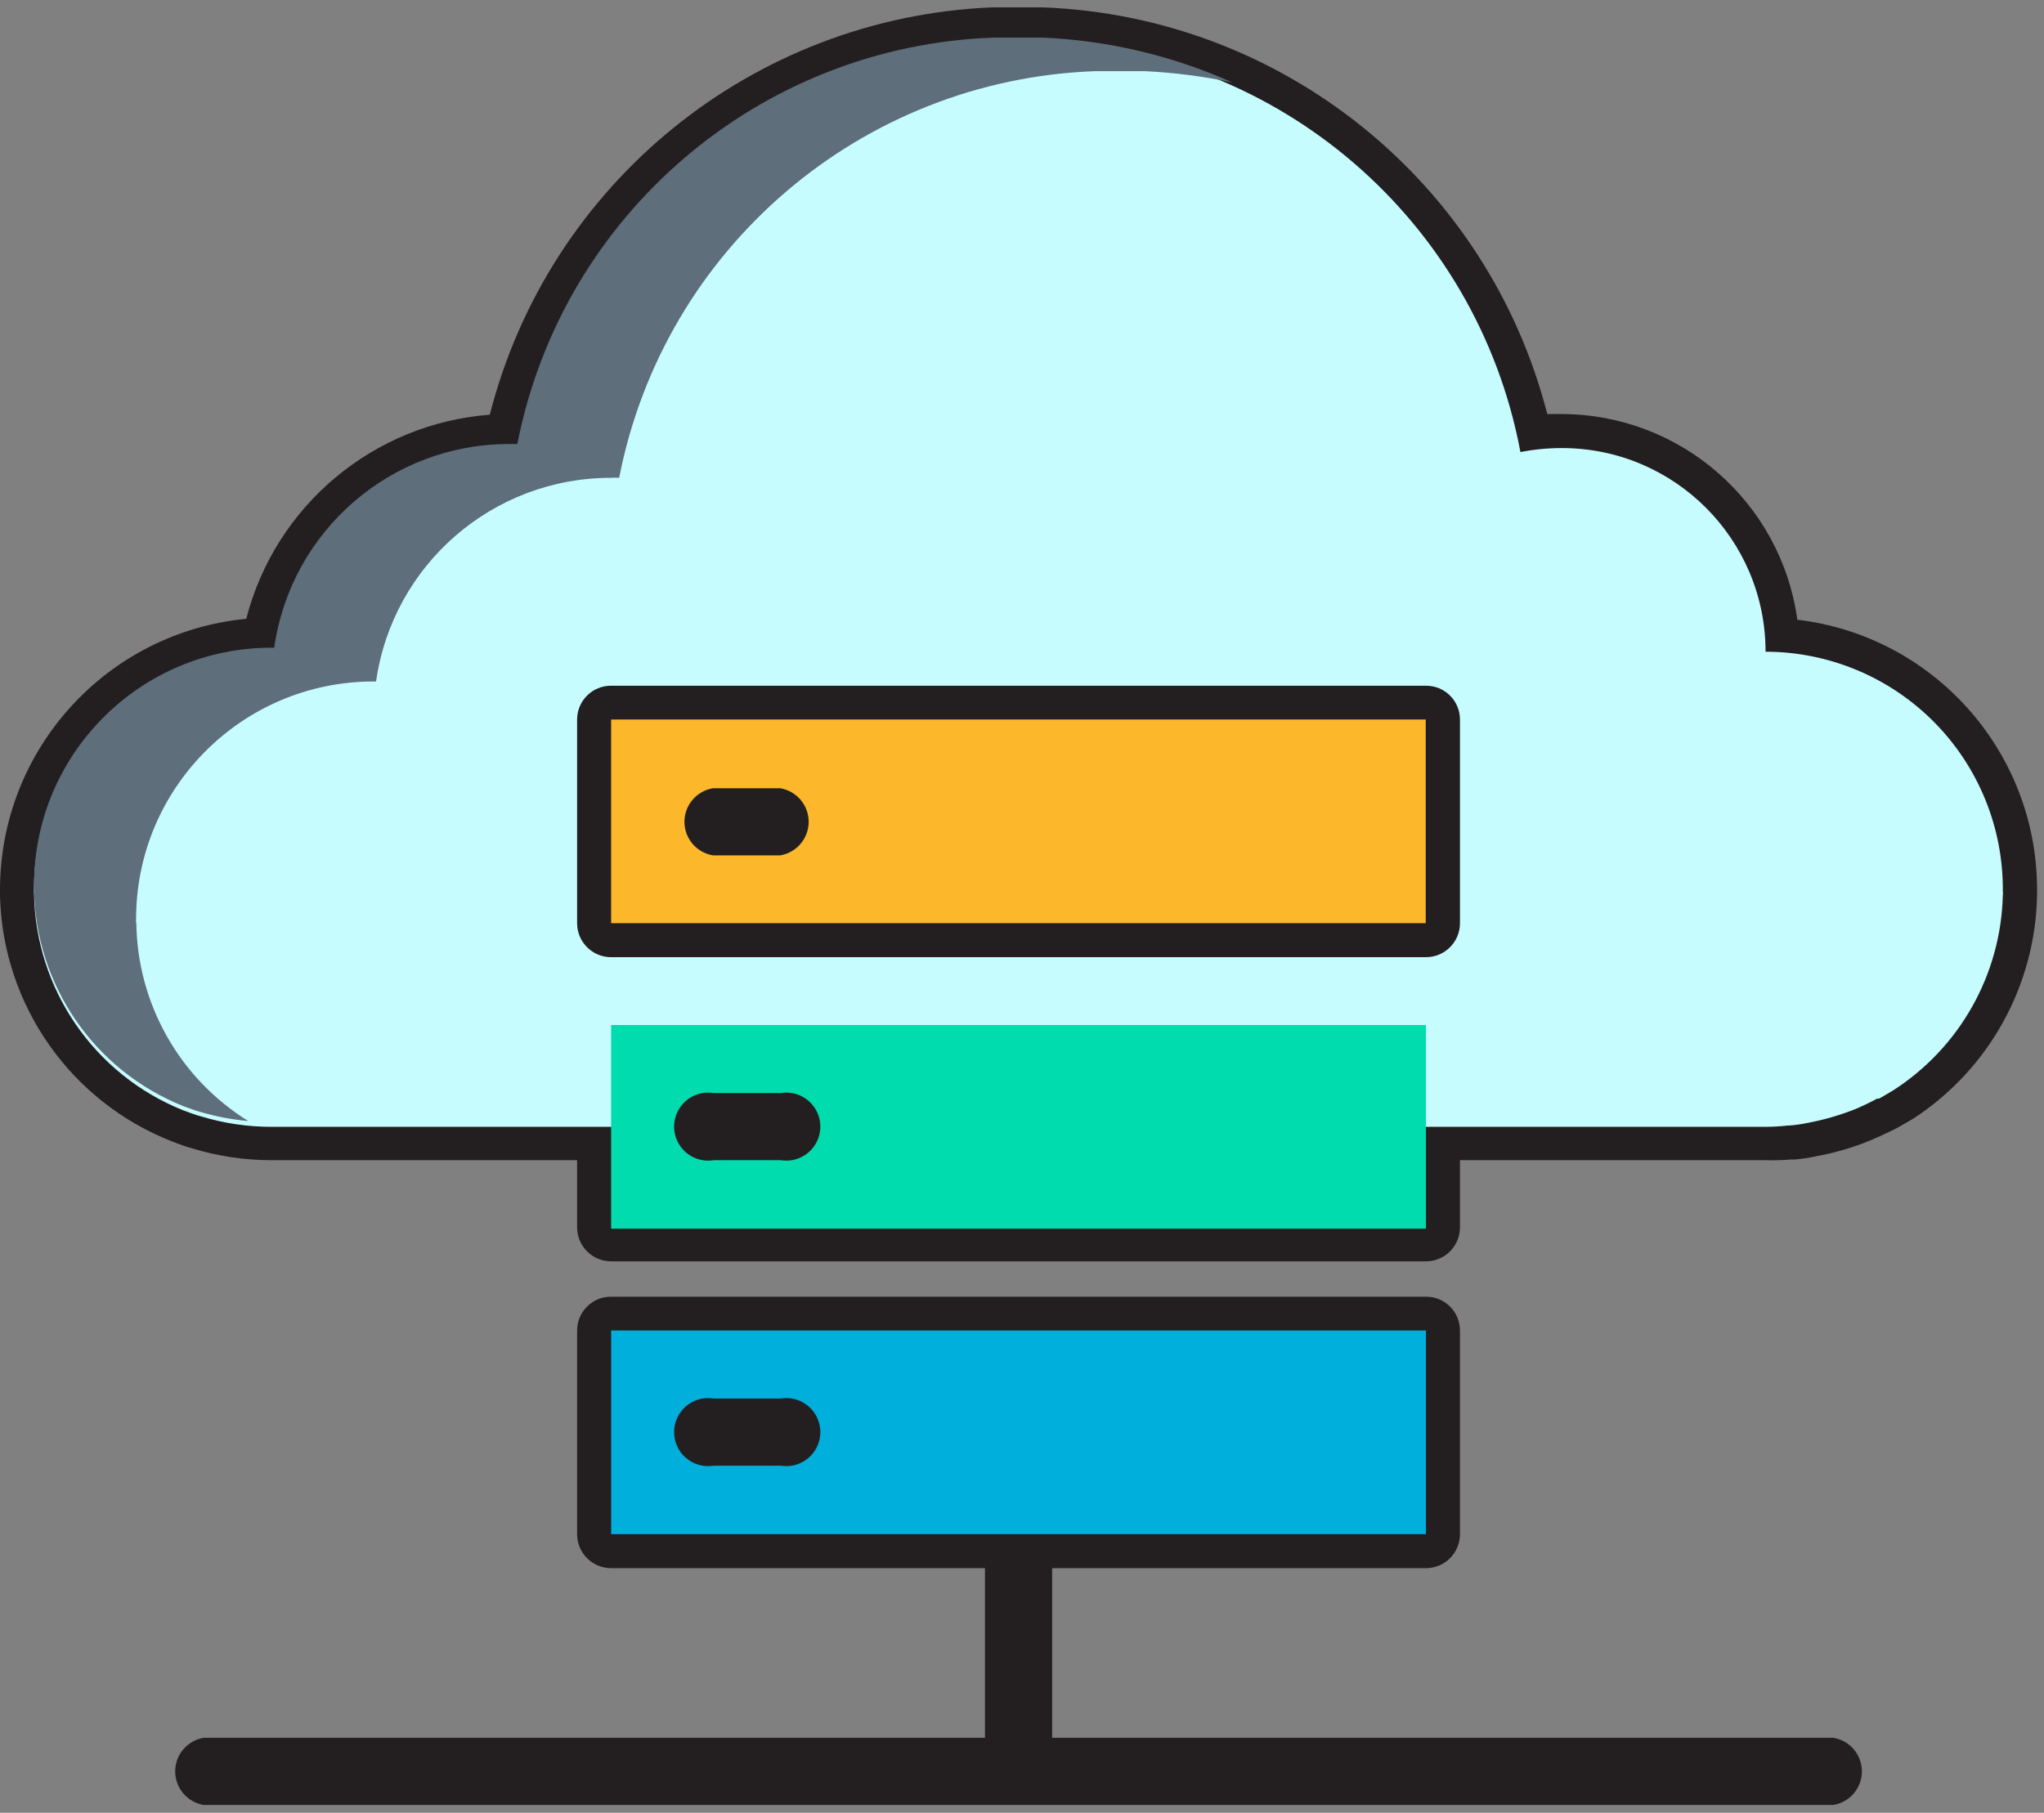 <?xml version="1.0" encoding="UTF-8"?>
<svg width="62px" height="55px" viewBox="0 0 62 55" version="1.1" xmlns="http://www.w3.org/2000/svg" xmlns:xlink="http://www.w3.org/1999/xlink">
    <rect x="0" y="0" width="62" height="55" fill="#808080" stroke="none"/>
    <!-- Generator: Sketch 61.2 (89653) - https://sketch.com -->
    <title>Icon MB net_-12</title>
    <desc>Created with Sketch.</desc>
    <g id="Page-1" stroke="none" stroke-width="1" fill="none" fill-rule="evenodd">
        <g id="Giohangtrong_Op3" transform="translate(-104, -760)">
            <g id="Group-18" transform="translate(72, 601)">
                <g id="Group-16" transform="translate(0, 135)">
                    <g id="Group-5" transform="translate(32, 23)">
                        <g id="Icon-MB-net_-12" transform="translate(0, 1)">
                            <path d="M54.518,18.802 C54.024,15.233 50.978,12.572 47.375,12.562 C47.225,12.562 47.076,12.562 46.933,12.562 C45.124,5.518 38.902,0.5 31.635,0.224 C31.126,0.224 30.664,0.224 30.087,0.224 C22.839,0.53 16.649,5.552 14.857,12.582 C11.323,12.853 8.353,15.343 7.469,18.775 C3.239,19.183 0.008,22.734 0,26.984 C0,27.052 0,27.12 0,27.188 C0.085,30.491 2.139,33.422 5.215,34.63 L5.357,34.684 C5.507,34.738 5.663,34.799 5.799,34.833 C6.588,35.077 7.41,35.2 8.236,35.2 L17.505,35.2 L17.505,37.237 C17.505,37.807 17.967,38.269 18.537,38.269 L43.253,38.269 C43.527,38.269 43.789,38.16 43.983,37.967 C44.176,37.773 44.285,37.511 44.285,37.237 L44.285,35.2 L53.554,35.2 C53.81,35.207 54.066,35.2 54.321,35.18 L54.436,35.18 C54.649,35.161 54.86,35.13 55.068,35.085 C55.648,34.981 56.215,34.815 56.759,34.589 C56.983,34.494 57.2,34.392 57.438,34.277 L57.567,34.209 L57.696,34.134 L58.028,33.944 C60.33,32.447 61.739,29.906 61.79,27.16 C61.79,27.093 61.79,27.025 61.79,26.957 C61.771,22.793 58.653,19.295 54.518,18.802 Z M42.221,36.252 L19.569,36.252 L19.569,32.131 L42.221,32.131 L42.221,36.252 Z M59.753,27.113 C59.711,29.169 58.653,31.072 56.928,32.192 L56.691,32.328 L56.501,32.43 C56.344,32.511 56.181,32.599 56.005,32.674 C55.568,32.852 55.112,32.982 54.647,33.061 C54.517,33.088 54.385,33.108 54.253,33.122 L54.131,33.122 C53.939,33.144 53.747,33.155 53.554,33.156 L44.285,33.156 L44.285,31.119 C44.285,30.846 44.176,30.584 43.982,30.392 C43.789,30.199 43.526,30.092 43.253,30.094 L18.537,30.094 C18.264,30.092 18.001,30.199 17.808,30.392 C17.614,30.584 17.505,30.846 17.505,31.119 L17.505,33.156 L8.236,33.156 C7.605,33.157 6.978,33.06 6.376,32.871 L6.064,32.769 L5.941,32.728 C3.631,31.796 2.106,29.57 2.071,27.079 C2.074,27.034 2.074,26.988 2.071,26.943 C2.123,23.532 4.92,20.802 8.331,20.832 C8.846,20.831 9.283,20.452 9.357,19.943 C9.798,16.907 12.4,14.655 15.468,14.653 L15.59,14.653 C16.133,14.719 16.634,14.35 16.731,13.811 C18.014,7.314 23.585,2.546 30.202,2.281 C30.657,2.281 31.072,2.281 31.56,2.281 C38.225,2.524 43.837,7.342 45.086,13.893 C45.132,14.169 45.289,14.414 45.521,14.572 C45.751,14.729 46.035,14.787 46.309,14.735 C47.824,14.43 49.397,14.82 50.595,15.796 C51.794,16.772 52.493,18.234 52.501,19.78 C52.501,20.35 52.963,20.812 53.533,20.812 C56.917,20.819 59.668,23.54 59.712,26.923 C59.706,26.977 59.706,27.032 59.712,27.086 L59.753,27.113 Z" id="Shape" fill="#231F20" fill-rule="nonzero"></path>
                            <path d="M53.554,19.773 C53.554,16.36 50.787,13.594 47.375,13.594 C46.953,13.594 46.532,13.635 46.119,13.716 C44.8,6.683 38.78,1.506 31.628,1.256 L30.895,1.256 L30.135,1.256 C23.041,1.509 17.057,6.615 15.692,13.58 L15.448,13.58 C11.863,13.575 8.822,16.21 8.318,19.759 L8.236,19.759 C6.322,19.759 4.487,20.521 3.135,21.877 C1.783,23.232 1.027,25.07 1.032,26.984 C1.025,27.02 1.025,27.057 1.032,27.093 C1.07,30.002 2.854,32.603 5.554,33.686 C5.731,33.747 5.907,33.822 6.091,33.869 C6.784,34.08 7.505,34.188 8.23,34.188 L53.554,34.188 C53.781,34.187 54.007,34.174 54.233,34.148 C54.233,34.148 54.233,34.148 54.273,34.148 C54.465,34.134 54.656,34.106 54.844,34.066 C55.355,33.97 55.856,33.822 56.338,33.625 C56.541,33.536 56.738,33.441 56.935,33.333 L56.996,33.333 L57.404,33.095 C59.438,31.798 60.693,29.573 60.751,27.16 L60.751,27.16 C60.751,27.16 60.751,27.16 60.751,27.16 L60.751,27.16 C60.758,27.125 60.758,27.088 60.751,27.052 C60.771,25.129 60.022,23.279 58.67,21.912 C57.318,20.545 55.476,19.775 53.554,19.773 Z" id="Path" fill="#C7FCFF" fill-rule="nonzero"></path>
                            <path d="M4.128,27.996 C4.122,27.957 4.122,27.918 4.128,27.88 C4.128,23.904 7.35,20.68 11.326,20.676 L11.407,20.676 C11.912,17.127 14.953,14.492 18.537,14.497 C18.618,14.49 18.7,14.49 18.781,14.497 C20.141,7.526 26.127,2.413 33.224,2.159 C33.482,2.159 33.727,2.159 33.985,2.159 C34.243,2.159 34.467,2.159 34.718,2.159 C35.611,2.201 36.498,2.315 37.373,2.499 C35.561,1.688 33.612,1.227 31.628,1.141 L30.895,1.141 L30.135,1.141 C23.04,1.396 17.057,6.505 15.692,13.472 L15.448,13.472 C11.863,13.466 8.822,16.102 8.318,19.651 L8.236,19.651 C4.258,19.651 1.032,22.876 1.032,26.855 C1.025,26.891 1.025,26.928 1.032,26.964 C1.068,29.873 2.853,32.475 5.554,33.557 C5.731,33.618 5.907,33.693 6.091,33.74 C6.56,33.878 7.043,33.969 7.53,34.012 C5.444,32.719 4.164,30.45 4.135,27.996 L4.128,27.996 Z" id="Path" fill="#5E6E7B" fill-rule="nonzero"></path>
                            <rect id="Rectangle" fill="#00DCAD" fill-rule="nonzero" x="18.537" y="31.099" width="24.716" height="6.179"></rect>
                            <rect id="Rectangle" x="0" y="0.21" width="61.79" height="54.579"></rect>
                            <path d="M43.253,20.805 L18.537,20.805 C18.264,20.803 18.001,20.91 17.808,21.103 C17.614,21.295 17.505,21.557 17.505,21.83 L17.505,28.009 C17.505,28.579 17.967,29.041 18.537,29.041 L43.253,29.041 C43.823,29.041 44.285,28.579 44.285,28.009 L44.285,21.83 C44.285,21.557 44.176,21.295 43.982,21.103 C43.789,20.91 43.526,20.803 43.253,20.805 L43.253,20.805 Z M42.221,26.984 L19.569,26.984 L19.569,22.862 L42.221,22.862 L42.221,26.984 Z" id="Shape" fill="#231F20" fill-rule="nonzero"></path>
                            <path d="M23.684,33.163 L21.647,33.163 C21.243,33.097 20.839,33.275 20.615,33.618 C20.392,33.96 20.392,34.403 20.615,34.745 C20.839,35.088 21.243,35.266 21.647,35.2 L23.684,35.2 C24.088,35.266 24.492,35.088 24.715,34.745 C24.939,34.403 24.939,33.96 24.715,33.618 C24.492,33.275 24.088,33.097 23.684,33.163 L23.684,33.163 Z" id="Path" fill="#231F20" fill-rule="nonzero"></path>
                            <path d="M55.611,52.725 L31.914,52.725 L31.914,47.578 L43.253,47.578 C43.823,47.578 44.285,47.116 44.285,46.546 L44.285,40.367 C44.285,40.094 44.176,39.832 43.982,39.64 C43.789,39.447 43.526,39.34 43.253,39.342 L18.537,39.342 C18.264,39.34 18.001,39.447 17.808,39.64 C17.614,39.832 17.505,40.094 17.505,40.367 L17.505,46.546 C17.505,47.116 17.967,47.578 18.537,47.578 L29.877,47.578 L29.877,52.725 L6.179,52.725 C5.68,52.807 5.314,53.238 5.314,53.744 C5.314,54.249 5.68,54.681 6.179,54.762 L55.611,54.762 C56.11,54.681 56.476,54.249 56.476,53.744 C56.476,53.238 56.11,52.807 55.611,52.725 L55.611,52.725 Z M19.569,41.42 L42.221,41.42 L42.221,45.494 L19.569,45.494 L19.569,41.42 Z" id="Shape" fill="#231F20" fill-rule="nonzero"></path>
                            <rect id="Rectangle" fill="#FCB82A" fill-rule="nonzero" x="18.537" y="21.83" width="24.709" height="6.179"></rect>
                            <path d="M21.627,25.952 L23.664,25.952 C24.163,25.87 24.529,25.439 24.529,24.933 C24.529,24.428 24.163,23.997 23.664,23.915 L21.627,23.915 C21.128,23.997 20.761,24.428 20.761,24.933 C20.761,25.439 21.128,25.87 21.627,25.952 L21.627,25.952 Z" id="Path" fill="#231F20" fill-rule="nonzero"></path>
                            <rect id="Rectangle" fill="#00AFDC" fill-rule="nonzero" x="18.537" y="40.367" width="24.716" height="6.179"></rect>
                            <path d="M23.684,42.431 L21.647,42.431 C21.243,42.365 20.839,42.544 20.615,42.886 C20.392,43.229 20.392,43.671 20.615,44.014 C20.839,44.356 21.243,44.535 21.647,44.469 L23.684,44.469 C24.088,44.535 24.492,44.356 24.715,44.014 C24.939,43.671 24.939,43.229 24.715,42.886 C24.492,42.544 24.088,42.365 23.684,42.431 L23.684,42.431 Z" id="Path" fill="#231F20" fill-rule="nonzero"></path>
                        </g>
                    </g>
                </g>
            </g>
        </g>
    </g>
</svg>
